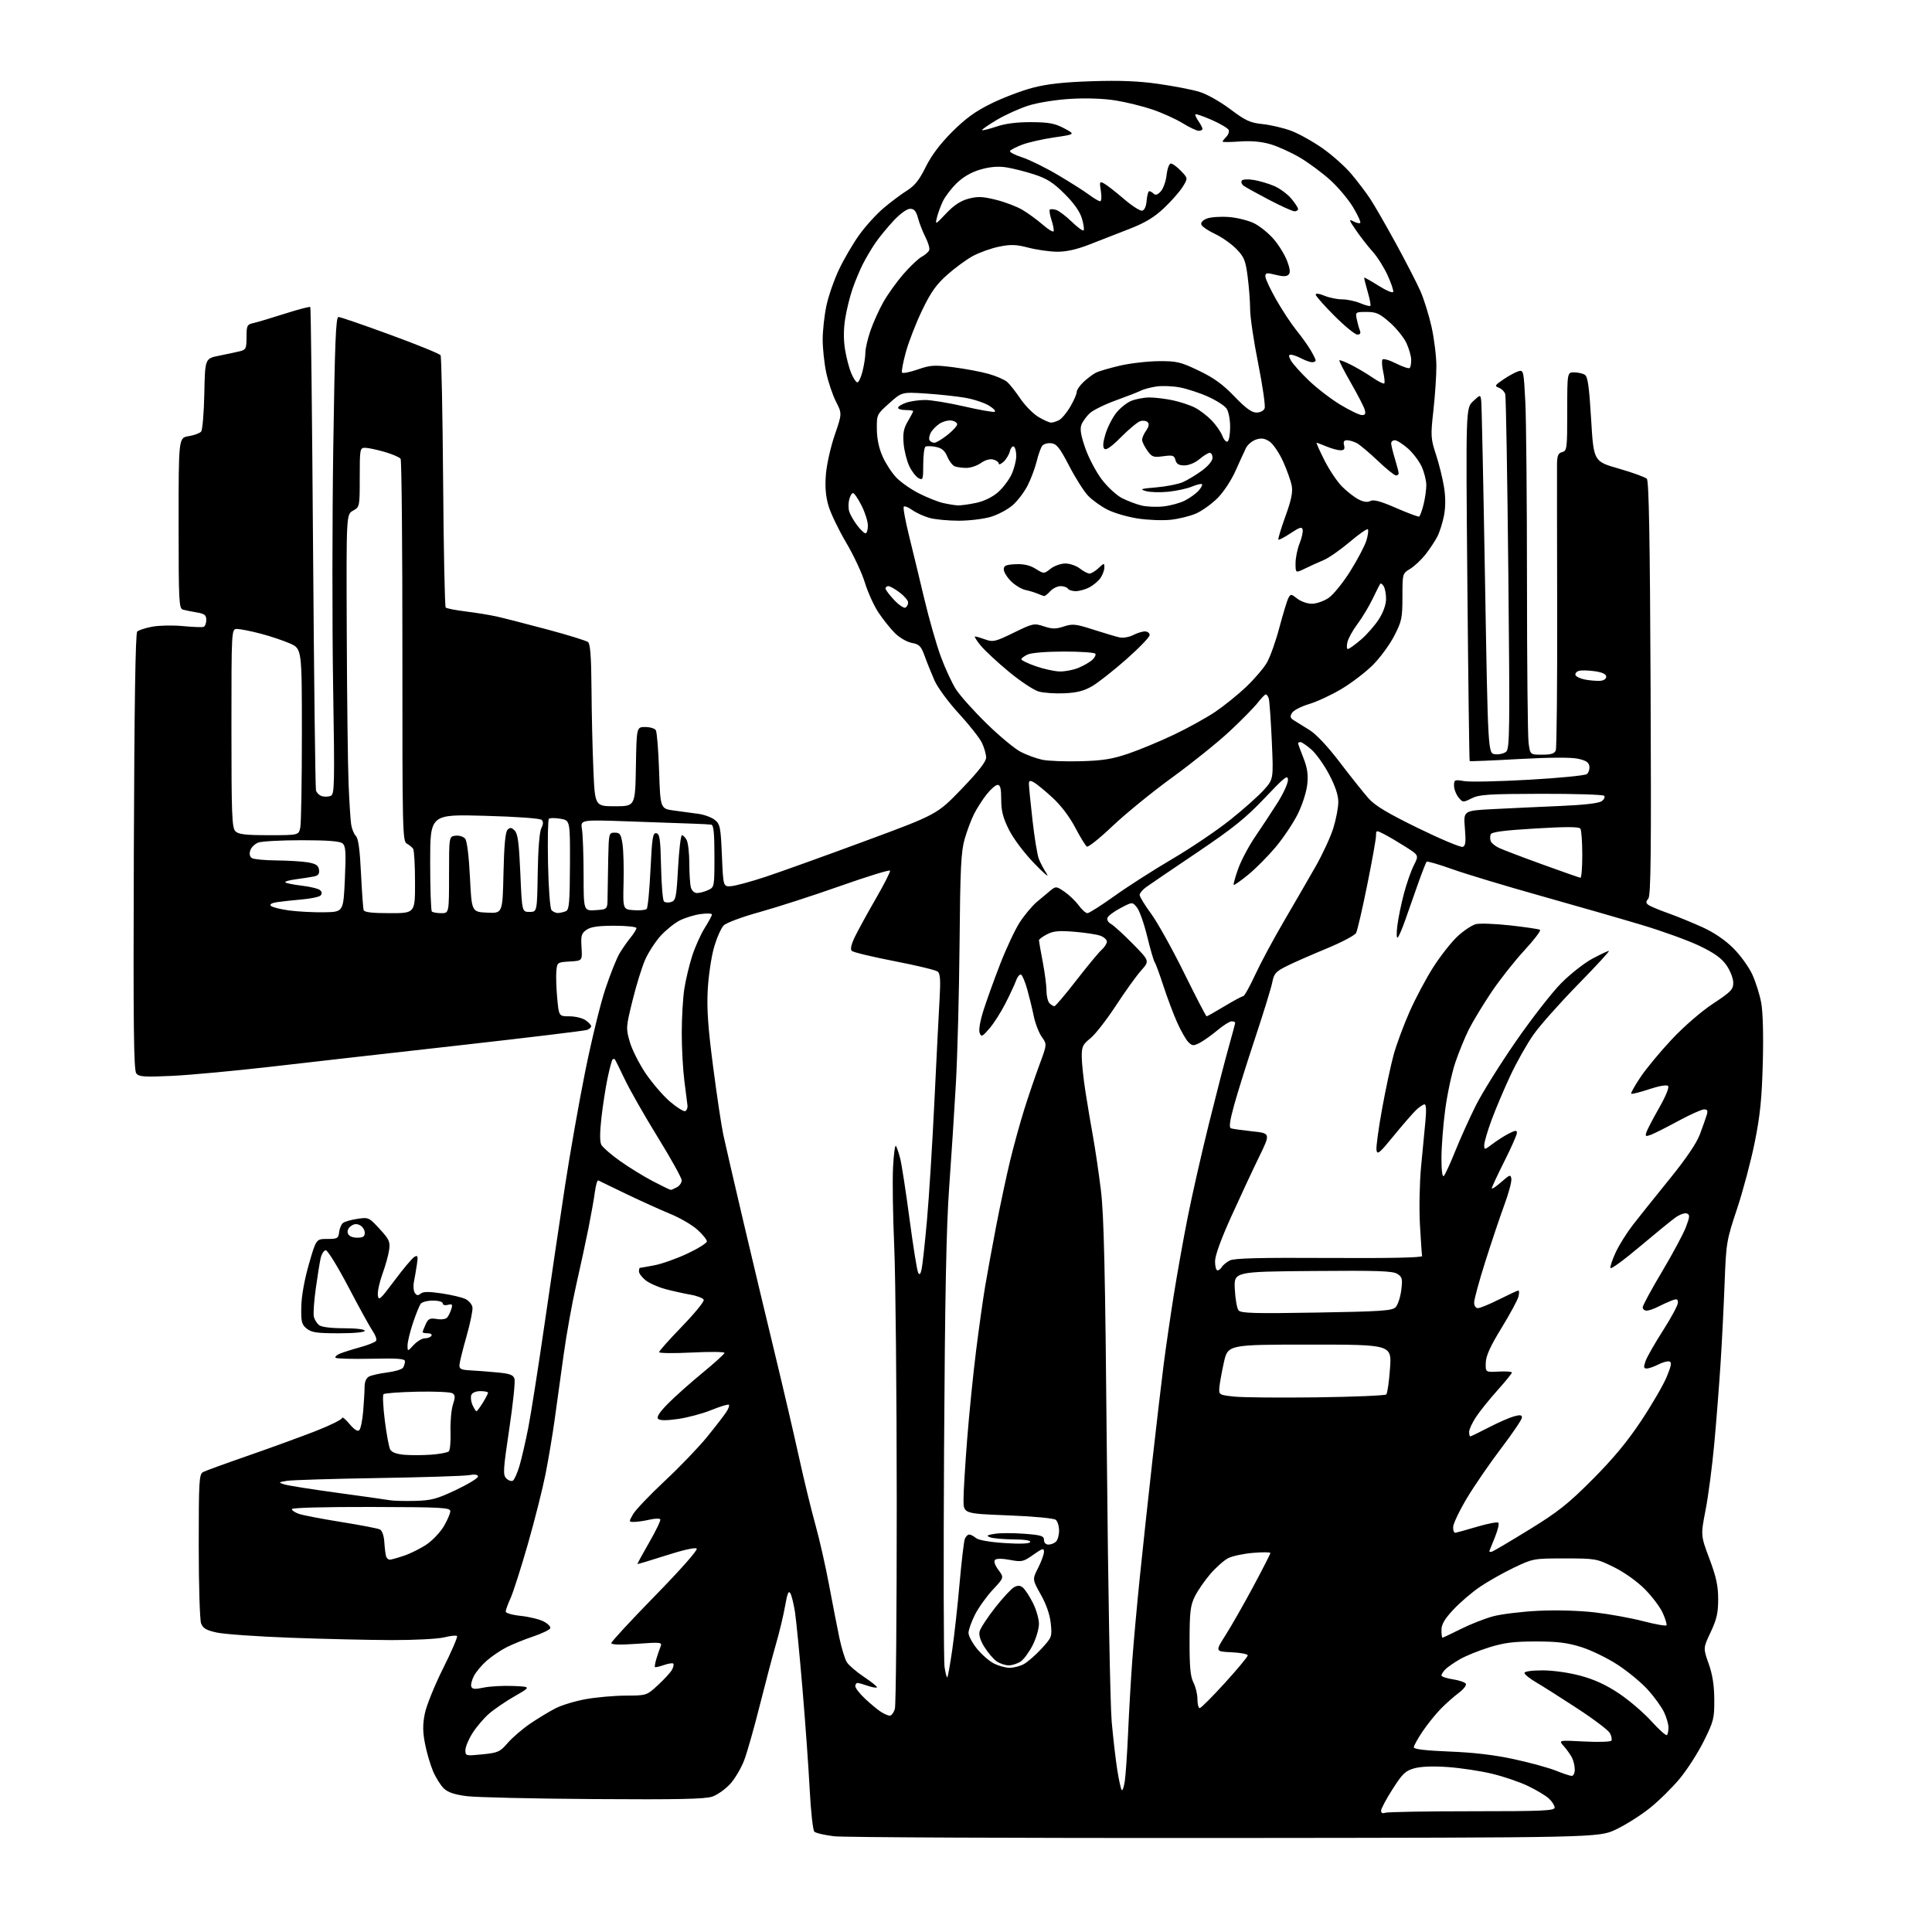 <?xml version="1.0" encoding="UTF-8" standalone="no"?>
<svg 
  version="1.1" 
  xmlns="http://www.w3.org/2000/svg" 
  xmlns:xlink="http://www.w3.org/1999/xlink" 
  xmlns:svg="http://www.w3.org/2000/svg"
  xmlns:rdf="http://www.w3.org/1999/02/22-rdf-syntax-ns#"
  xmlns:cc="http://creativecommons.org/ns#"
  xmlns:dc="http://purl.org/dc/elements/1.1/"
  viewBox="0 0 768 768"
  width="768"
  height="768"
>
<style>svg {background-color: white; }</style>"
<path stroke="none" fill="black" fill-rule="evenodd" d="M487.00,730.63C405.32,730.69 335.40,730.39 331.62,729.95C327.84,729.50 324.28,728.68 323.71,728.11C323.14,727.54 322.32,720.04 321.87,711.43C321.43,702.82 320.13,684.69 318.98,671.14C317.84,657.59 316.50,643.92 316.01,640.76C315.52,637.61 314.70,634.28 314.19,633.37C313.49,632.12 312.97,633.35 312.10,638.33C311.47,641.97 309.86,648.70 308.53,653.29C307.20,657.88 304.29,668.91 302.05,677.80C299.82,686.68 297.04,696.50 295.87,699.61C294.71,702.72 292.21,706.98 290.31,709.08C288.42,711.17 285.21,713.47 283.18,714.17C280.35,715.16 269.46,715.39 236.00,715.16C212.07,715.00 189.42,714.48 185.65,714.01C180.82,713.41 178.12,712.52 176.48,710.98C175.21,709.78 173.27,706.71 172.17,704.15C171.08,701.59 169.63,696.68 168.96,693.23C168.03,688.46 168.00,685.59 168.86,681.23C169.48,678.08 172.75,669.97 176.13,663.22C179.51,656.47 182.01,650.67 181.68,650.34C181.35,650.01 179.06,650.25 176.60,650.87C174.13,651.49 164.78,651.98 155.81,651.96C146.84,651.94 128.70,651.52 115.50,651.03C102.30,650.54 89.11,649.61 86.19,648.97C82.02,648.06 80.68,647.28 79.94,645.34C79.42,643.98 79.00,630.09 79.00,614.47C79.00,588.44 79.15,585.99 80.75,585.16C81.71,584.65 89.92,581.66 99.00,578.52C108.08,575.37 120.11,570.97 125.75,568.76C131.39,566.54 136.00,564.24 136.00,563.65C136.00,563.06 137.31,564.13 138.92,566.04C140.86,568.34 142.17,569.17 142.83,568.50C143.38,567.95 144.07,564.58 144.37,561.00C144.67,557.42 144.92,553.06 144.93,551.30C144.94,549.25 145.59,547.77 146.72,547.18C147.70,546.68 150.97,545.95 153.98,545.57C157.00,545.18 159.80,544.34 160.22,543.68C160.63,543.03 160.98,541.90 160.98,541.16C161.00,540.10 158.25,539.89 147.53,540.12C140.13,540.27 133.77,540.10 133.41,539.74C133.04,539.37 133.81,538.63 135.12,538.09C136.43,537.55 140.06,536.40 143.20,535.54C146.33,534.68 149.17,533.53 149.51,532.98C149.85,532.43 149.27,530.75 148.22,529.24C147.16,527.73 142.83,519.86 138.58,511.75C134.33,503.64 130.25,497.00 129.51,497.00C128.76,497.00 127.84,498.46 127.44,500.25C127.05,502.04 126.17,507.51 125.50,512.41C124.82,517.31 124.49,522.26 124.76,523.41C125.03,524.56 125.96,526.06 126.82,526.75C127.79,527.52 131.54,528.00 136.69,528.00C141.56,528.00 145.00,528.41 145.00,529.00C145.00,529.60 140.87,530.00 134.61,530.00C125.98,530.00 123.83,529.69 121.93,528.14C119.91,526.51 119.65,525.47 119.77,519.39C119.86,515.16 121.03,508.64 122.80,502.50C125.68,492.50 125.68,492.50 130.09,492.50C134.13,492.50 134.53,492.27 134.81,489.82C134.98,488.35 135.65,486.71 136.31,486.17C136.96,485.63 139.55,484.88 142.05,484.51C146.49,483.85 146.68,483.93 150.89,488.50C154.71,492.64 155.14,493.58 154.69,496.83C154.42,498.85 153.22,503.14 152.04,506.38C150.86,509.61 150.03,513.43 150.20,514.88C150.47,517.24 151.14,516.64 156.84,509.00C160.33,504.32 163.88,500.10 164.74,499.62C166.07,498.86 166.22,499.30 165.73,502.62C165.41,504.75 164.88,507.85 164.55,509.50C164.22,511.15 164.37,513.15 164.90,513.94C165.62,515.02 166.18,515.10 167.21,514.24C168.21,513.41 170.46,513.39 175.54,514.14C179.37,514.71 183.62,515.71 185.00,516.37C186.38,517.03 187.64,518.53 187.81,519.70C187.98,520.87 186.92,526.03 185.46,531.17C183.99,536.30 182.73,541.40 182.65,542.50C182.52,544.19 183.19,544.54 187.00,544.74C189.47,544.87 194.29,545.24 197.71,545.57C202.65,546.03 204.04,546.54 204.52,548.08C204.86,549.14 203.92,558.14 202.43,568.08C200.00,584.35 199.88,586.31 201.27,587.70C202.12,588.54 203.29,588.94 203.88,588.58C204.47,588.21 205.65,585.57 206.50,582.71C207.35,579.84 208.93,573.00 210.01,567.50C211.08,562.00 214.01,543.33 216.52,526.00C219.03,508.68 222.66,484.15 224.59,471.50C226.52,458.85 230.11,438.47 232.57,426.21C235.03,413.95 238.64,399.10 240.61,393.21C242.57,387.32 245.12,380.93 246.27,379.00C247.43,377.07 249.41,374.23 250.68,372.67C251.96,371.12 253.00,369.43 253.00,368.92C253.00,368.42 249.05,368.00 244.22,368.00C237.76,368.00 234.84,368.43 233.14,369.62C231.13,371.02 230.87,371.92 231.16,376.57C231.50,381.92 231.50,381.92 226.50,382.21C221.58,382.50 221.49,382.56 221.16,386.00C220.98,387.93 221.13,392.76 221.50,396.75C222.17,404.00 222.17,404.00 226.36,404.00C228.67,404.00 231.56,404.70 232.78,405.56C234.00,406.41 235.00,407.49 235.00,407.95C235.00,408.41 234.28,409.06 233.40,409.40C232.51,409.74 209.90,412.47 183.15,415.48C156.39,418.48 122.58,422.31 108.00,424.00C93.42,425.68 75.65,427.33 68.49,427.67C57.42,428.20 55.29,428.05 54.19,426.73C53.15,425.47 52.95,408.31 53.20,338.63C53.40,280.71 53.84,251.76 54.54,251.06C55.10,250.50 57.80,249.62 60.54,249.11C63.27,248.61 68.72,248.50 72.66,248.88C76.60,249.25 80.31,249.40 80.91,249.20C81.51,249.00 82.00,247.77 82.00,246.46C82.00,244.50 81.35,243.98 78.25,243.46C76.19,243.11 73.71,242.61 72.75,242.35C71.13,241.90 71.00,239.40 71.00,207.94C71.00,174.02 71.00,174.02 74.98,173.39C77.17,173.04 79.41,172.21 79.95,171.56C80.50,170.90 81.07,164.10 81.22,156.43C81.50,142.50 81.50,142.50 87.14,141.39C90.24,140.77 93.95,139.98 95.39,139.62C97.76,139.02 98.00,138.52 98.00,134.00C98.00,129.40 98.20,128.99 100.75,128.42C102.26,128.09 107.87,126.41 113.22,124.70C118.56,122.99 123.12,121.80 123.35,122.05C123.58,122.30 124.07,165.25 124.44,217.50C124.82,269.75 125.34,313.26 125.61,314.20C125.88,315.13 126.92,316.16 127.91,316.47C128.90,316.79 130.48,316.75 131.42,316.39C132.99,315.79 133.06,312.64 132.42,272.62C132.03,248.90 132.06,206.21 132.48,177.75C133.09,136.31 133.50,126.00 134.54,126.00C135.26,126.00 144.54,129.19 155.17,133.09C165.79,136.98 174.78,140.64 175.13,141.22C175.49,141.79 175.94,164.44 176.15,191.55C176.35,218.67 176.81,241.14 177.17,241.51C177.54,241.87 181.13,242.57 185.17,243.07C189.20,243.56 194.75,244.47 197.50,245.08C200.25,245.70 209.25,248.01 217.50,250.21C225.75,252.42 233.06,254.68 233.75,255.23C234.66,255.97 235.03,261.10 235.13,273.87C235.19,283.57 235.53,298.02 235.88,306.00C236.50,320.50 236.50,320.50 244.50,320.50C252.50,320.50 252.50,320.50 252.78,304.75C253.05,289.00 253.05,289.00 256.47,289.00C258.34,289.00 260.25,289.56 260.69,290.25C261.14,290.94 261.73,298.24 262.00,306.49C262.50,321.48 262.50,321.48 268.00,322.21C271.02,322.62 275.39,323.21 277.71,323.53C280.02,323.85 282.93,324.94 284.18,325.95C286.26,327.63 286.49,328.84 286.97,340.14C287.50,352.50 287.50,352.50 290.67,352.26C292.42,352.12 298.49,350.48 304.17,348.60C309.85,346.73 327.55,340.37 343.50,334.47C372.50,323.75 372.50,323.75 382.25,313.62C388.94,306.68 392.00,302.76 392.00,301.15C392.00,299.86 391.26,297.23 390.35,295.32C389.44,293.40 385.31,288.16 381.18,283.67C377.02,279.14 372.70,273.27 371.48,270.50C370.27,267.75 368.52,263.41 367.60,260.85C366.13,256.81 365.46,256.12 362.44,255.56C360.49,255.19 357.54,253.47 355.70,251.63C353.90,249.83 350.96,246.15 349.17,243.44C347.38,240.74 344.97,235.43 343.82,231.65C342.68,227.87 339.30,220.66 336.33,215.63C333.36,210.61 330.21,204.05 329.33,201.05C328.21,197.21 327.91,193.51 328.31,188.55C328.62,184.67 330.20,177.65 331.81,172.95C334.74,164.40 334.74,164.40 332.29,159.59C330.95,156.94 329.22,151.79 328.44,148.14C327.67,144.49 327.03,138.57 327.03,135.00C327.03,131.43 327.70,125.36 328.51,121.53C329.32,117.69 331.58,111.21 333.52,107.12C335.46,103.03 339.06,96.86 341.52,93.43C343.97,89.99 348.34,85.17 351.24,82.72C354.13,80.27 358.33,77.13 360.56,75.74C363.61,73.84 365.45,71.52 367.98,66.39C370.25,61.79 373.67,57.24 378.48,52.42C383.82,47.08 387.74,44.24 394.06,41.14C398.70,38.86 406.10,36.04 410.50,34.89C416.27,33.38 422.81,32.65 434.00,32.29C445.12,31.92 452.61,32.22 460.50,33.35C466.55,34.21 473.85,35.62 476.73,36.49C479.69,37.38 485.03,40.38 489.04,43.40C495.16,48.00 496.93,48.81 501.96,49.34C505.16,49.67 510.25,50.87 513.27,52.00C516.30,53.13 521.91,56.26 525.75,58.96C529.58,61.65 534.74,66.25 537.20,69.18C539.66,72.11 543.02,76.53 544.65,79.00C546.29,81.47 550.87,89.43 554.84,96.68C558.80,103.93 563.21,112.48 564.62,115.68C566.04,118.88 568.04,125.33 569.08,130.00C570.11,134.68 570.97,141.63 570.98,145.45C570.99,149.28 570.46,157.25 569.80,163.16C568.67,173.34 568.73,174.28 570.83,180.71C572.05,184.44 573.49,190.25 574.02,193.61C574.66,197.59 574.66,201.53 574.03,204.86C573.49,207.69 572.30,211.46 571.39,213.25C570.47,215.04 568.35,218.24 566.68,220.38C565.00,222.51 562.25,225.09 560.57,226.12C557.50,227.98 557.50,227.99 557.49,237.24C557.48,245.78 557.22,247.00 554.15,252.91C552.31,256.44 548.49,261.62 545.65,264.43C542.82,267.24 537.26,271.48 533.29,273.86C529.32,276.24 523.51,278.94 520.38,279.87C517.24,280.81 514.19,282.39 513.59,283.39C512.72,284.83 512.88,285.44 514.35,286.35C515.37,286.98 518.16,288.71 520.54,290.19C523.22,291.85 527.84,296.77 532.68,303.14C536.98,308.78 542.07,315.17 543.99,317.33C546.61,320.29 551.51,323.23 563.78,329.22C572.74,333.60 580.71,336.94 581.49,336.64C582.59,336.22 582.77,334.60 582.31,329.17C581.73,322.24 581.73,322.24 593.61,321.63C600.15,321.29 612.13,320.74 620.22,320.39C629.80,319.98 635.56,319.31 636.72,318.46C637.70,317.75 638.12,316.79 637.66,316.33C637.20,315.87 625.95,315.52 612.66,315.55C591.70,315.59 588.04,315.83 585.00,317.35C581.58,319.06 581.46,319.05 579.75,316.94C578.79,315.75 578.00,313.66 578.00,312.30C578.00,309.96 578.22,309.86 582.05,310.51C584.28,310.89 595.87,310.64 607.80,309.96C619.74,309.29 630.08,308.27 630.80,307.71C631.51,307.14 631.96,305.74 631.80,304.59C631.57,303.01 630.43,302.28 627.12,301.58C624.38,301.01 615.60,301.07 603.62,301.74C593.11,302.33 584.37,302.69 584.22,302.54C584.06,302.39 583.65,270.75 583.30,232.23C582.68,162.20 582.68,162.20 585.59,159.49C588.50,156.78 588.50,156.78 588.82,159.47C589.00,160.95 589.68,193.06 590.32,230.83C591.50,299.50 591.50,299.50 594.31,299.82C595.86,300.00 597.83,299.55 598.70,298.83C600.13,297.65 600.22,290.72 599.59,228.01C599.20,189.78 598.65,157.68 598.36,156.69C598.06,155.69 596.92,154.54 595.83,154.13C594.02,153.46 594.20,153.14 597.66,150.80C599.77,149.37 602.44,147.92 603.59,147.58C605.62,146.98 605.71,147.38 606.34,159.73C606.70,166.75 606.99,199.10 607.00,231.61C607.00,264.12 607.29,292.81 607.64,295.36C608.27,300.00 608.27,300.00 613.03,300.00C616.60,300.00 617.95,299.57 618.45,298.28C618.81,297.34 619.06,272.25 619.00,242.53C618.94,212.81 618.91,186.64 618.94,184.37C618.99,181.10 619.42,180.12 621.00,179.71C622.89,179.22 623.00,178.35 623.00,163.59C623.00,148.00 623.00,148.00 625.75,148.02C627.26,148.02 629.17,148.46 630.00,148.98C631.16,149.71 631.72,153.67 632.50,166.67C633.50,183.41 633.50,183.41 643.50,186.28C649.00,187.86 654.01,189.68 654.64,190.32C655.47,191.18 655.88,213.84 656.14,273.59C656.43,338.65 656.24,356.00 655.24,357.21C654.22,358.44 654.22,358.92 655.24,359.70C655.93,360.23 659.42,361.70 663.00,362.97C666.58,364.24 672.75,366.77 676.73,368.58C681.39,370.70 685.77,373.68 689.04,376.95C691.84,379.74 695.22,384.43 696.57,387.37C697.91,390.31 699.51,395.36 700.11,398.61C700.78,402.20 701.03,411.52 700.74,422.50C700.36,436.67 699.69,443.37 697.55,454.00C696.06,461.43 692.89,473.35 690.51,480.50C686.31,493.12 686.17,493.98 685.56,510.00C685.22,519.08 684.50,533.48 683.95,542.00C683.40,550.52 682.28,564.84 681.46,573.80C680.64,582.77 679.08,594.66 678.00,600.22C676.04,610.34 676.04,610.34 679.52,619.63C682.24,626.89 683.00,630.40 683.00,635.71C683.00,641.17 682.41,643.73 680.01,648.82C677.02,655.13 677.02,655.13 679.21,661.32C680.75,665.65 681.42,669.91 681.45,675.58C681.50,683.09 681.21,684.23 677.31,692.08C675.01,696.71 670.69,703.45 667.71,707.05C664.72,710.65 659.34,715.94 655.75,718.80C652.15,721.67 646.12,725.47 642.35,727.25C635.50,730.50 635.50,730.50 487.00,730.63zM550.58,720.61C551.45,720.27 566.98,720.00 585.08,720.00C613.29,720.00 618.00,719.79 618.00,718.54C618.00,717.74 616.99,716.13 615.75,714.98C614.51,713.82 610.76,711.56 607.40,709.96C604.05,708.35 597.60,706.16 593.07,705.08C588.54,703.99 580.71,702.81 575.67,702.44C569.87,702.02 564.97,702.19 562.33,702.90C558.69,703.89 557.58,704.94 553.58,711.19C551.06,715.13 549.00,719.00 549.00,719.78C549.00,720.68 549.59,720.99 550.58,720.61zM447.13,708.00C447.49,705.52 448.09,696.75 448.45,688.50C448.81,680.25 449.55,667.42 450.10,660.00C450.65,652.58 451.99,637.73 453.09,627.00C454.18,616.27 456.42,595.58 458.05,581.00C459.69,566.42 461.72,549.10 462.56,542.50C463.41,535.90 465.21,523.52 466.56,515.00C467.92,506.48 470.41,492.52 472.10,484.00C473.78,475.48 477.56,458.82 480.49,447.00C483.42,435.18 486.98,421.36 488.41,416.30C489.83,411.25 491.00,406.86 491.00,406.55C491.00,406.25 490.37,406.00 489.59,406.00C488.82,406.00 486.27,407.60 483.93,409.56C481.58,411.52 478.42,413.77 476.90,414.55C474.42,415.83 473.94,415.80 472.39,414.25C471.43,413.29 469.44,409.81 467.96,406.50C466.48,403.20 464.03,396.68 462.50,392.00C460.98,387.32 459.41,383.05 459.01,382.50C458.61,381.95 457.26,377.32 456.02,372.21C454.77,367.10 452.94,361.93 451.94,360.71C450.13,358.50 450.13,358.50 445.46,360.95C442.89,362.29 440.54,364.03 440.24,364.82C439.93,365.62 440.53,366.69 441.60,367.26C442.64,367.82 446.54,371.36 450.25,375.13C457.00,381.99 457.00,381.99 453.65,385.75C451.80,387.81 447.27,394.12 443.58,399.76C439.88,405.41 435.32,411.26 433.43,412.76C430.43,415.15 430.00,416.07 430.01,420.00C430.01,422.48 430.68,428.77 431.49,434.00C432.31,439.23 433.67,447.32 434.52,452.00C435.37,456.68 436.76,466.12 437.61,473.00C438.84,482.95 439.33,504.59 440.00,579.00C440.46,630.94 441.32,677.83 441.92,684.50C442.52,691.10 443.51,699.65 444.12,703.50C444.73,707.35 445.51,710.95 445.85,711.50C446.19,712.05 446.77,710.48 447.13,708.00zM624.75,705.95C625.44,705.98 626.00,704.85 626.00,703.43C626.00,702.02 625.49,699.89 624.88,698.68C624.26,697.48 622.79,695.43 621.63,694.12C619.50,691.73 619.50,691.73 629.75,692.27C635.39,692.57 640.24,692.41 640.55,691.93C640.85,691.44 640.59,690.11 639.98,688.96C639.37,687.82 633.57,683.42 627.09,679.19C620.62,674.96 613.23,670.27 610.66,668.77C608.10,667.28 606.00,665.59 606.00,665.02C606.00,664.42 608.95,664.00 613.18,664.00C617.39,664.00 623.66,664.89 628.32,666.15C633.83,667.63 638.52,669.80 643.59,673.19C647.61,675.88 653.40,680.84 656.45,684.21C659.50,687.58 662.28,690.05 662.62,689.71C662.97,689.37 663.25,688.01 663.25,686.71C663.25,685.40 662.46,682.66 661.49,680.63C660.53,678.59 657.66,674.61 655.12,671.78C652.58,668.95 647.17,664.46 643.09,661.80C639.02,659.14 632.49,655.96 628.59,654.74C623.06,653.00 619.08,652.51 610.50,652.51C601.81,652.51 597.93,653.00 592.00,654.84C587.88,656.12 582.62,658.25 580.32,659.58C578.02,660.91 575.43,662.71 574.57,663.57C573.71,664.44 573.00,665.53 573.00,666.01C573.00,666.49 575.03,667.18 577.51,667.55C579.99,667.93 582.32,668.71 582.68,669.30C583.05,669.88 581.80,671.51 579.92,672.91C578.04,674.31 574.81,677.17 572.74,679.27C570.68,681.38 567.42,685.43 565.49,688.29C563.57,691.14 562.00,693.98 562.00,694.59C562.00,695.33 566.76,695.89 576.25,696.27C585.96,696.65 594.19,697.63 602.06,699.35C608.41,700.74 615.84,702.78 618.56,703.89C621.28,704.99 624.06,705.92 624.75,705.95zM191.75,697.38C198.00,696.75 198.75,696.41 201.86,692.81C203.71,690.68 207.76,687.21 210.86,685.10C213.96,683.00 218.50,680.27 220.94,679.02C223.38,677.78 228.78,676.16 232.94,675.42C237.10,674.68 244.22,674.05 248.77,674.03C257.04,674.00 257.04,674.00 261.59,669.81C264.09,667.51 266.59,664.77 267.15,663.73C267.70,662.68 267.92,661.59 267.63,661.30C267.34,661.01 265.66,661.27 263.89,661.89C262.12,662.50 260.53,662.86 260.35,662.69C260.18,662.51 260.43,661.05 260.91,659.43C261.40,657.82 262.14,655.65 262.56,654.61C263.29,652.80 262.87,652.75 253.16,653.44C246.52,653.91 243.00,653.81 243.00,653.15C243.00,652.60 250.84,644.12 260.42,634.32C270.64,623.86 277.47,616.12 276.95,615.59C276.43,615.04 271.54,616.13 264.83,618.29C258.64,620.28 253.50,621.82 253.41,621.70C253.32,621.59 255.43,617.72 258.09,613.10C260.75,608.48 262.73,604.36 262.47,603.95C262.22,603.54 260.32,603.60 258.26,604.08C256.19,604.56 253.46,604.96 252.19,604.98C249.89,605.00 249.89,604.99 251.69,601.87C252.69,600.15 258.38,594.19 264.34,588.62C270.30,583.05 277.87,575.16 281.17,571.08C284.47,567.01 287.87,562.60 288.72,561.30C289.57,560.00 290.04,558.70 289.75,558.41C289.46,558.13 286.36,559.06 282.86,560.48C279.36,561.91 273.38,563.51 269.57,564.06C264.87,564.73 262.31,564.71 261.62,564.02C260.91,563.31 262.15,561.40 265.54,557.95C268.27,555.19 274.44,549.69 279.25,545.74C284.06,541.79 288.00,538.21 288.00,537.78C288.00,537.35 282.15,537.29 275.00,537.65C267.85,538.01 262.00,537.95 262.00,537.50C262.00,537.06 266.08,532.48 271.07,527.32C276.06,522.16 279.97,517.39 279.75,516.72C279.53,516.05 277.13,515.11 274.43,514.64C271.72,514.17 267.21,513.16 264.41,512.41C261.61,511.65 258.12,510.10 256.66,508.95C255.20,507.80 254.00,506.21 254.00,505.43C254.00,504.64 254.16,504.00 254.36,504.00C254.56,504.00 257.15,503.54 260.11,502.98C263.08,502.42 268.99,500.32 273.25,498.32C277.51,496.32 281.00,494.13 281.00,493.46C281.00,492.78 279.30,490.70 277.23,488.83C275.16,486.95 270.32,484.13 266.48,482.56C262.64,480.98 254.78,477.42 249.00,474.65C243.22,471.87 238.19,469.43 237.82,469.24C237.45,469.04 236.85,471.04 236.50,473.69C236.15,476.34 235.01,482.77 233.97,488.00C232.93,493.23 230.73,503.42 229.08,510.65C227.43,517.88 225.16,530.48 224.04,538.65C222.92,546.82 221.31,558.45 220.46,564.50C219.62,570.55 217.99,580.23 216.85,586.00C215.71,591.77 212.56,604.26 209.85,613.74C207.13,623.21 204.04,632.89 202.98,635.24C201.91,637.58 201.03,640.00 201.02,640.61C201.01,641.23 203.64,641.99 207.03,642.34C210.34,642.69 214.42,643.68 216.09,644.55C217.76,645.41 218.96,646.62 218.75,647.24C218.55,647.85 215.48,649.33 211.94,650.53C208.40,651.72 203.60,653.67 201.28,654.86C198.96,656.04 195.45,658.43 193.48,660.15C191.51,661.88 189.21,664.62 188.38,666.24C187.54,667.86 187.08,669.77 187.36,670.48C187.74,671.49 188.88,671.57 192.27,670.85C194.70,670.33 199.94,670.04 203.92,670.20C211.15,670.50 211.15,670.50 204.59,674.27C200.99,676.34 196.37,679.49 194.34,681.27C192.31,683.04 189.38,686.50 187.82,688.95C186.27,691.39 185.00,694.44 185.00,695.72C185.00,698.00 185.15,698.04 191.75,697.38zM353.70,682.00C354.40,682.00 355.31,680.76 355.73,679.25C356.15,677.74 356.48,640.73 356.47,597.00C356.45,553.27 356.00,507.60 355.47,495.50C354.93,483.40 354.73,469.23 355.00,464.00C355.27,458.77 355.79,454.95 356.15,455.50C356.51,456.05 357.27,458.30 357.84,460.50C358.41,462.70 360.08,473.50 361.54,484.50C363.00,495.50 364.55,505.14 364.98,505.92C365.55,506.94 365.94,506.53 366.38,504.42C366.72,502.81 367.67,494.14 368.48,485.14C369.29,476.15 370.63,454.77 371.45,437.64C372.27,420.51 373.20,402.18 373.51,396.90C373.93,389.70 373.75,387.04 372.77,386.23C372.06,385.64 364.30,383.76 355.53,382.07C346.76,380.37 339.14,378.54 338.59,377.99C337.94,377.34 338.37,375.42 339.88,372.31C341.13,369.73 344.85,362.95 348.14,357.25C351.43,351.55 353.99,346.53 353.81,346.10C353.64,345.66 344.73,348.41 334.00,352.20C323.27,355.99 308.89,360.64 302.03,362.54C295.04,364.47 288.74,366.81 287.68,367.87C286.65,368.91 284.91,372.85 283.83,376.63C282.75,380.41 281.63,388.00 281.33,393.50C280.93,401.05 281.45,408.52 283.47,424.00C284.93,435.27 286.75,447.43 287.51,451.00C288.27,454.57 291.86,470.10 295.48,485.50C299.10,500.90 304.74,524.52 308.00,538.00C311.26,551.48 315.56,569.92 317.55,579.00C319.54,588.08 322.49,600.21 324.10,605.96C325.71,611.72 328.16,622.52 329.55,629.96C330.94,637.41 332.79,646.88 333.65,651.00C334.52,655.12 335.86,659.52 336.64,660.76C337.42,662.00 340.53,664.66 343.54,666.66C346.56,668.66 348.82,670.51 348.57,670.77C348.31,671.02 346.66,670.73 344.90,670.12C343.14,669.50 341.32,669.00 340.85,669.00C340.38,669.00 340.00,669.58 340.00,670.30C340.00,671.01 341.69,673.19 343.75,675.15C345.81,677.10 348.61,679.44 349.97,680.35C351.33,681.26 353.01,682.00 353.70,682.00zM476.90,679.00C477.40,679.00 481.90,674.50 486.90,669.00C491.91,663.50 496.00,658.57 496.00,658.04C496.00,657.52 493.08,656.96 489.52,656.80C483.04,656.50 483.04,656.50 487.17,650.00C489.45,646.42 494.39,637.76 498.16,630.74C501.92,623.72 505.00,617.69 505.00,617.34C505.00,616.99 501.88,616.97 498.08,617.29C494.27,617.61 489.81,618.56 488.18,619.41C486.54,620.26 483.35,623.10 481.09,625.72C478.83,628.35 476.06,632.38 474.94,634.67C473.19,638.24 472.89,640.82 472.87,652.32C472.85,662.68 473.20,666.49 474.42,668.84C475.29,670.53 476.00,673.50 476.00,675.45C476.00,677.40 476.41,679.00 476.90,679.00zM376.58,666.76C376.81,666.52 377.68,661.64 378.52,655.92C379.35,650.19 380.67,638.30 381.44,629.50C382.22,620.70 383.16,612.71 383.53,611.75C383.91,610.79 384.69,610.00 385.28,610.00C385.86,610.00 387.05,610.62 387.92,611.37C388.88,612.20 393.28,612.99 399.18,613.38C405.36,613.80 409.09,613.66 409.49,613.02C409.89,612.37 407.48,611.97 402.81,611.93C398.79,611.89 394.62,611.52 393.54,611.09C391.96,610.48 392.32,610.21 395.43,609.71C397.54,609.36 402.80,609.36 407.13,609.69C413.90,610.21 415.00,610.55 415.00,612.15C415.00,613.26 415.71,614.00 416.80,614.00C417.79,614.00 419.14,613.46 419.80,612.80C420.46,612.14 421.00,610.17 421.00,608.42C421.00,606.67 420.41,604.76 419.69,604.16C418.93,603.53 410.90,602.78 400.69,602.38C383.00,601.69 383.00,601.69 383.01,596.10C383.01,593.02 383.67,582.17 384.47,572.00C385.27,561.83 386.86,546.08 388.00,537.00C389.14,527.92 390.75,516.45 391.58,511.50C392.41,506.55 394.39,495.75 395.97,487.50C397.56,479.25 400.05,467.55 401.51,461.50C402.97,455.45 405.52,446.23 407.16,441.00C408.80,435.77 411.51,427.81 413.18,423.31C416.22,415.12 416.22,415.12 414.12,412.17C412.97,410.56 411.53,406.82 410.92,403.87C410.31,400.91 409.15,396.15 408.34,393.27C407.53,390.39 406.45,387.78 405.93,387.46C405.42,387.14 404.53,388.14 403.95,389.69C403.38,391.24 401.47,395.35 399.70,398.82C397.94,402.30 395.08,406.80 393.33,408.82C390.50,412.11 390.09,412.30 389.43,410.62C388.99,409.50 389.60,405.87 390.95,401.62C392.19,397.71 395.17,389.44 397.57,383.26C399.96,377.08 403.44,369.65 405.29,366.76C407.14,363.87 410.25,360.15 412.19,358.50C414.13,356.85 416.64,354.75 417.76,353.84C419.69,352.28 420.01,352.32 423.15,354.48C424.99,355.74 427.53,358.17 428.78,359.88C430.03,361.60 431.61,363.00 432.28,363.00C432.95,362.99 437.77,359.93 443.00,356.18C448.23,352.44 458.57,345.81 466.00,341.45C473.43,337.08 483.77,330.10 489.00,325.93C494.23,321.76 500.24,316.41 502.37,314.04C506.24,309.73 506.24,309.73 505.56,294.61C505.18,286.30 504.65,278.71 504.37,277.75C504.09,276.79 503.56,276.02 503.18,276.04C502.81,276.06 501.38,277.53 500.00,279.31C498.62,281.10 493.65,286.17 488.93,290.58C484.22,294.99 473.89,303.30 465.98,309.05C458.06,314.80 447.41,323.47 442.31,328.32C437.21,333.17 432.59,336.87 432.05,336.53C431.51,336.20 429.42,332.78 427.40,328.94C425.11,324.58 421.67,320.07 418.26,316.96C415.26,314.21 411.94,311.50 410.90,310.95C409.36,310.12 409.00,310.27 409.01,311.71C409.02,312.70 409.65,319.12 410.43,326.00C411.20,332.88 412.33,339.80 412.94,341.38C413.55,342.96 414.98,345.66 416.11,347.38C417.24,349.10 415.01,347.23 411.15,343.23C407.09,339.02 402.84,333.37 401.07,329.82C398.70,325.07 398.00,322.36 398.00,317.84C398.00,313.47 397.64,312.00 396.58,312.00C395.81,312.00 393.84,313.69 392.22,315.75C390.59,317.81 388.34,321.32 387.22,323.54C386.09,325.77 384.40,330.27 383.46,333.54C382.03,338.55 381.70,345.19 381.44,375.00C381.26,394.52 380.61,419.50 379.99,430.50C379.37,441.50 378.17,460.18 377.31,472.00C376.17,487.79 375.63,515.36 375.28,575.86C375.02,621.16 375.11,660.24 375.48,662.70C375.85,665.17 376.34,666.99 376.58,666.76zM401.30,662.98C402.84,662.99 405.34,662.36 406.85,661.58C408.37,660.79 411.55,658.04 413.93,655.46C418.16,650.87 418.24,650.65 417.70,645.34C417.33,641.82 415.95,637.80 413.74,633.88C410.35,627.84 410.35,627.84 412.68,623.25C413.95,620.73 415.00,617.85 415.00,616.85C415.00,615.29 414.41,615.45 410.75,618.04C406.77,620.84 406.18,620.97 401.50,620.09C398.45,619.51 396.13,619.50 395.56,620.06C394.97,620.64 395.47,622.15 396.88,624.06C399.15,627.13 399.15,627.13 394.66,631.93C392.19,634.57 389.01,639.03 387.58,641.83C386.16,644.64 385.00,647.91 385.00,649.11C385.00,650.31 386.55,653.18 388.44,655.49C390.33,657.80 393.37,660.43 395.19,661.32C397.01,662.22 399.76,662.96 401.30,662.98zM401.00,662.00C399.59,662.00 397.43,661.29 396.18,660.41C394.94,659.54 392.77,657.02 391.38,654.81C389.72,652.19 389.04,649.99 389.41,648.51C389.72,647.25 392.48,643.03 395.54,639.12C398.60,635.21 402.01,631.53 403.11,630.94C404.60,630.14 405.52,630.19 406.64,631.12C407.47,631.81 409.25,634.53 410.58,637.15C411.91,639.78 413.00,643.54 413.00,645.50C413.00,647.46 411.88,651.27 410.52,653.96C409.15,656.66 407.03,659.57 405.80,660.43C404.56,661.29 402.41,662.00 401.00,662.00zM573.42,651.00C573.65,651.00 576.91,649.45 580.67,647.57C584.43,645.68 590.20,643.41 593.50,642.52C596.80,641.63 604.90,640.64 611.50,640.32C618.59,639.97 627.77,640.23 633.95,640.95C639.69,641.61 648.36,643.19 653.22,644.45C658.07,645.71 662.23,646.44 662.45,646.08C662.68,645.71 662.01,643.51 660.97,641.18C659.92,638.85 656.69,634.56 653.79,631.66C650.68,628.55 645.62,624.96 641.51,622.94C634.68,619.58 634.24,619.50 622.01,619.50C609.66,619.50 609.40,619.55 601.81,623.17C597.58,625.19 591.50,628.62 588.31,630.79C585.11,632.97 580.36,637.03 577.75,639.83C574.24,643.59 573.00,645.71 573.00,647.96C573.00,649.63 573.19,651.00 573.42,651.00zM154.93,620.00C155.48,620.00 158.08,619.27 160.72,618.38C163.35,617.48 167.40,615.44 169.73,613.84C172.05,612.24 175.09,609.00 176.48,606.63C177.86,604.26 179.00,601.60 179.00,600.72C179.00,599.29 175.70,599.11 147.50,599.04C128.99,599.00 116.00,599.35 116.00,599.89C116.00,600.39 117.27,601.25 118.83,601.79C120.39,602.33 127.93,603.78 135.58,605.01C143.24,606.23 150.18,607.57 151.00,607.97C151.92,608.42 152.61,610.41 152.78,613.10C152.94,615.52 153.26,618.06 153.50,618.75C153.74,619.44 154.39,620.00 154.93,620.00zM593.19,616.76C593.99,616.45 600.69,612.48 608.07,607.94C619.31,601.03 623.39,597.80 633.06,588.09C641.23,579.90 646.91,573.05 652.42,564.75C656.71,558.29 661.28,550.41 662.57,547.25C664.44,542.67 664.63,541.44 663.52,541.19C662.76,541.02 660.78,541.58 659.12,542.44C657.46,543.30 655.43,544.00 654.60,544.00C653.38,544.00 653.29,543.46 654.13,541.06C654.69,539.44 657.82,533.96 661.08,528.88C664.34,523.80 667.00,518.83 667.00,517.85C667.00,516.34 666.59,516.20 664.49,517.00C663.11,517.53 660.66,518.64 659.04,519.48C657.42,520.32 655.40,521.00 654.55,521.00C653.70,521.00 653.00,520.41 653.00,519.68C653.00,518.96 656.44,512.60 660.65,505.54C664.86,498.49 669.14,490.51 670.16,487.83C671.76,483.62 671.81,482.86 670.54,482.38C669.73,482.07 667.69,482.79 666.01,483.99C664.33,485.19 657.91,490.43 651.74,495.63C645.58,500.83 640.38,504.63 640.19,504.06C640.00,503.49 640.95,500.66 642.30,497.76C643.65,494.87 646.73,489.97 649.13,486.87C651.53,483.77 658.06,475.62 663.63,468.75C670.29,460.53 674.44,454.41 675.75,450.88C676.85,447.92 678.06,444.49 678.44,443.25C678.98,441.51 678.74,441.00 677.40,441.00C676.45,441.00 671.86,443.06 667.21,445.57C662.56,448.09 657.66,450.56 656.31,451.07C654.18,451.88 653.94,451.76 654.46,450.12C654.79,449.08 657.07,444.71 659.52,440.41C662.17,435.76 663.62,432.22 663.08,431.68C662.54,431.14 659.48,431.68 655.53,432.99C651.87,434.21 648.67,435.01 648.43,434.77C648.19,434.52 649.87,431.53 652.16,428.12C654.45,424.70 660.08,417.93 664.66,413.06C669.49,407.93 676.35,402.00 681.00,398.94C688.08,394.28 689.00,393.33 689.00,390.64C689.00,388.97 687.80,385.87 686.33,383.75C684.35,380.89 681.55,378.88 675.58,376.00C671.13,373.87 660.75,370.10 652.50,367.64C644.25,365.17 626.13,359.96 612.22,356.05C598.32,352.15 582.60,347.40 577.28,345.50C571.97,343.60 567.39,342.27 567.11,342.55C566.83,342.83 565.30,346.76 563.69,351.28C562.09,355.80 559.81,362.28 558.63,365.68C557.44,369.08 556.09,372.23 555.62,372.68C555.16,373.13 555.08,371.02 555.46,368.00C555.83,364.98 557.02,359.20 558.09,355.18C559.16,351.15 560.94,346.09 562.04,343.93C564.04,340.00 564.04,340.00 558.77,336.64C555.87,334.80 552.04,332.53 550.25,331.62C547.05,329.97 547.00,329.98 546.99,332.22C546.99,333.48 545.41,342.30 543.48,351.83C541.56,361.36 539.57,369.94 539.06,370.88C538.56,371.82 533.29,374.60 527.36,377.05C521.42,379.50 514.31,382.62 511.55,384.00C507.13,386.20 506.43,386.98 505.75,390.50C505.31,392.70 502.27,402.60 498.98,412.50C495.69,422.40 491.91,434.47 490.58,439.31C488.84,445.63 488.49,448.24 489.33,448.53C489.97,448.76 493.78,449.29 497.79,449.72C505.08,450.50 505.08,450.50 500.47,459.96C497.93,465.17 492.97,475.81 489.43,483.62C485.35,492.63 483.00,499.12 483.00,501.41C483.00,503.38 483.43,505.00 483.95,505.00C484.47,505.00 485.26,504.39 485.70,503.65C486.14,502.90 487.55,501.74 488.83,501.07C490.58,500.15 500.56,499.90 528.33,500.06C552.49,500.20 565.43,499.93 565.30,499.29C565.19,498.74 564.81,493.17 564.45,486.90C564.10,480.63 564.29,470.32 564.88,464.00C565.47,457.68 566.25,449.46 566.62,445.75C567.04,441.48 566.92,439.00 566.29,439.00C565.74,439.00 564.21,440.03 562.90,441.28C561.58,442.54 557.58,447.15 554.00,451.53C548.35,458.46 547.46,459.19 547.17,457.15C546.99,455.86 548.01,448.39 549.44,440.56C550.87,432.72 552.94,423.08 554.03,419.14C555.12,415.20 557.94,407.59 560.30,402.24C562.66,396.88 566.95,388.83 569.83,384.34C572.71,379.86 577.05,374.36 579.48,372.13C581.90,369.90 585.15,367.75 586.69,367.36C588.24,366.97 594.41,367.20 600.41,367.87C606.41,368.54 611.71,369.32 612.18,369.61C612.65,369.90 609.84,373.60 605.94,377.82C602.03,382.04 596.14,389.52 592.84,394.43C589.54,399.34 585.54,405.96 583.93,409.14C582.33,412.31 579.88,418.31 578.48,422.46C577.09,426.60 575.29,435.03 574.48,441.19C573.66,447.34 573.00,455.98 573.00,460.39C573.00,465.45 573.35,468.05 573.95,467.45C574.47,466.93 576.53,462.45 578.52,457.50C580.51,452.55 584.17,444.45 586.64,439.50C589.11,434.55 596.27,423.08 602.55,414.01C608.83,404.94 616.95,394.51 620.58,390.85C624.22,387.18 629.80,382.79 632.99,381.09C636.17,379.39 639.13,378.00 639.56,378.00C639.99,378.00 634.50,383.96 627.37,391.25C620.23,398.54 612.26,407.50 609.66,411.17C607.06,414.84 602.89,422.23 600.38,427.60C597.87,432.96 594.51,440.91 592.91,445.25C591.31,449.59 590.00,454.06 590.00,455.19C590.00,457.17 590.11,457.15 593.25,454.77C595.04,453.41 597.96,451.54 599.75,450.62C602.37,449.28 603.00,449.22 603.00,450.33C603.00,451.08 600.76,456.16 598.02,461.60C595.28,467.05 593.03,471.88 593.02,472.35C593.01,472.82 594.69,471.72 596.75,469.91C600.17,466.90 600.53,466.78 600.79,468.61C600.96,469.71 599.69,474.41 597.97,479.05C596.26,483.70 592.87,493.80 590.43,501.50C587.99,509.20 586.00,516.51 586.00,517.75C586.00,519.10 586.61,520.00 587.52,520.00C588.36,520.00 592.18,518.42 596.00,516.50C599.82,514.58 603.24,513.00 603.58,513.00C603.93,513.00 603.94,514.11 603.60,515.46C603.26,516.81 600.23,522.41 596.86,527.91C592.40,535.19 590.70,538.93 590.62,541.70C590.50,545.50 590.50,545.50 595.75,545.22C598.64,545.07 601.00,545.24 601.00,545.61C601.00,545.98 598.41,549.17 595.25,552.69C592.09,556.22 588.26,560.97 586.75,563.26C585.24,565.54 584.00,568.21 584.00,569.20C584.00,570.19 584.20,571.00 584.45,571.00C584.70,571.00 587.96,569.41 591.70,567.48C595.44,565.54 599.96,563.55 601.75,563.05C604.26,562.34 605.00,562.45 605.00,563.50C605.00,564.24 601.30,569.72 596.77,575.68C592.25,581.63 586.13,590.52 583.19,595.43C580.24,600.35 577.75,605.52 577.66,606.93C577.57,608.35 577.99,609.41 578.59,609.30C579.19,609.19 583.12,608.10 587.32,606.86C591.51,605.63 595.25,604.92 595.62,605.29C595.99,605.65 595.44,608.10 594.39,610.72C593.35,613.35 592.33,615.90 592.11,616.40C591.90,616.91 592.38,617.07 593.19,616.76zM165.00,596.63C171.50,596.45 173.67,595.87 181.25,592.28C186.06,590.00 190.00,587.60 190.00,586.96C190.00,586.15 188.81,585.98 186.25,586.41C184.19,586.75 167.88,587.27 150.00,587.55C132.12,587.84 115.92,588.34 114.00,588.66C110.63,589.23 110.59,589.29 113.00,590.07C114.38,590.52 123.83,592.02 134.00,593.40C144.18,594.79 153.62,596.12 155.00,596.37C156.38,596.62 160.88,596.73 165.00,596.63zM171.50,578.25C174.80,578.00 177.91,577.41 178.41,576.94C178.91,576.46 179.22,572.90 179.09,569.01C178.97,565.12 179.40,560.33 180.05,558.35C181.01,555.44 180.98,554.59 179.87,553.85C179.12,553.35 172.80,553.07 165.83,553.22C158.86,553.37 152.84,553.82 152.45,554.21C152.06,554.60 152.30,559.33 152.97,564.71C153.65,570.10 154.61,575.26 155.11,576.20C155.70,577.31 157.62,578.03 160.76,578.30C163.37,578.52 168.20,578.50 171.50,578.25zM189.40,561.00C189.64,561.00 190.77,559.48 191.92,557.63C193.06,555.78 194.00,553.98 194.00,553.63C194.00,553.28 192.64,553.00 190.97,553.00C189.14,553.00 187.70,553.62 187.34,554.56C187.01,555.42 187.24,557.22 187.85,558.56C188.46,559.90 189.16,561.00 189.40,561.00zM523.39,555.47C538.18,555.27 550.64,554.75 551.07,554.31C551.51,553.86 552.17,549.23 552.55,544.00C553.24,534.50 553.24,534.50 520.66,534.50C488.09,534.50 488.09,534.50 486.49,541.67C485.62,545.62 484.81,550.12 484.70,551.67C484.51,554.42 484.67,554.52 490.50,555.16C493.80,555.52 508.60,555.66 523.39,555.47zM164.45,534.65C165.80,533.19 167.80,532.00 168.89,532.00C169.99,532.00 171.16,531.55 171.50,531.00C171.84,530.45 171.19,530.00 170.06,530.00C168.93,530.00 168.00,529.80 168.00,529.55C168.00,529.30 168.54,527.90 169.20,526.45C170.24,524.18 170.87,523.88 173.64,524.33C175.53,524.64 177.27,524.37 177.82,523.68C178.33,523.03 179.05,521.52 179.42,520.33C179.98,518.51 179.76,518.25 178.04,518.70C176.89,519.00 176.00,518.75 176.00,518.12C176.00,517.49 174.31,517.00 172.12,517.00C169.99,517.00 167.80,517.56 167.26,518.25C166.72,518.94 165.32,522.40 164.14,525.94C162.96,529.49 162.00,533.49 162.00,534.84C162.00,537.29 162.00,537.29 164.45,534.65zM523.32,521.77C548.84,521.34 553.39,521.04 554.75,519.67C555.63,518.80 556.64,515.77 557.01,512.95C557.59,508.40 557.42,507.67 555.49,506.40C553.69,505.22 547.75,505.02 521.90,505.24C490.50,505.50 490.50,505.50 490.86,512.50C491.05,516.35 491.72,520.13 492.34,520.89C493.28,522.04 498.61,522.19 523.32,521.77zM141.97,492.00C144.32,492.00 145.00,491.56 145.00,490.04C145.00,488.95 144.16,487.62 143.14,487.07C141.82,486.37 140.75,486.46 139.48,487.39C138.38,488.19 137.92,489.36 138.31,490.36C138.70,491.38 140.08,492.00 141.97,492.00zM266.64,473.00C266.91,473.00 268.00,472.53 269.07,471.96C270.13,471.40 271.00,470.16 270.99,469.21C270.99,468.27 266.69,460.52 261.43,452.00C256.18,443.48 250.28,433.12 248.33,429.00C246.37,424.88 244.60,421.31 244.39,421.08C244.17,420.85 243.76,420.90 243.48,421.19C243.19,421.48 242.31,424.82 241.51,428.61C240.72,432.40 239.62,439.49 239.07,444.37C238.41,450.19 238.40,453.88 239.04,455.08C239.58,456.09 242.91,458.98 246.44,461.50C249.97,464.01 255.85,467.63 259.50,469.54C263.16,471.44 266.37,473.00 266.64,473.00zM272.36,441.69C272.99,441.47 273.40,440.43 273.28,439.39C273.17,438.35 272.60,433.91 272.03,429.53C271.47,425.14 271.00,416.59 271.01,410.53C271.01,404.46 271.48,396.57 272.04,393.00C272.60,389.43 274.00,383.57 275.15,380.00C276.30,376.43 278.53,371.44 280.12,368.91C281.70,366.39 283.00,363.97 283.00,363.53C283.00,363.09 280.97,363.01 278.50,363.35C276.02,363.68 272.28,364.84 270.18,365.91C268.08,366.98 264.66,369.74 262.57,372.05C260.49,374.36 257.74,378.61 256.46,381.49C255.19,384.37 252.93,391.65 251.45,397.67C248.81,408.38 248.78,408.74 250.38,414.25C251.29,417.35 254.15,423.01 256.76,426.84C259.37,430.66 263.69,435.66 266.36,437.94C269.04,440.22 271.74,441.91 272.36,441.69zM479.65,404.00C479.90,404.00 483.09,402.20 486.74,400.00C490.39,397.80 493.74,396.00 494.20,396.00C494.65,396.00 496.78,392.19 498.93,387.54C501.08,382.88 506.21,373.32 510.33,366.29C514.44,359.25 520.12,349.45 522.94,344.50C525.76,339.55 528.95,332.64 530.03,329.14C531.11,325.65 532.00,320.99 532.00,318.79C532.00,316.13 530.79,312.48 528.37,307.89C526.38,304.09 523.21,299.64 521.34,297.99C519.46,296.35 517.50,295.00 516.97,295.00C516.43,295.00 516.00,295.21 516.00,295.46C516.00,295.72 516.95,298.31 518.10,301.21C519.67,305.16 520.07,307.82 519.67,311.73C519.38,314.66 517.74,319.82 515.93,323.50C514.15,327.10 510.18,333.05 507.10,336.72C504.02,340.38 499.09,345.35 496.14,347.75C493.19,350.15 490.62,351.95 490.42,351.75C490.22,351.55 491.00,348.71 492.16,345.44C493.32,342.17 496.34,336.44 498.88,332.71C501.42,328.97 505.41,322.92 507.75,319.25C510.09,315.58 511.99,311.43 511.98,310.04C511.96,307.83 510.75,308.78 502.73,317.24C495.21,325.18 490.20,329.21 475.74,338.96C465.97,345.54 456.87,351.73 455.52,352.71C454.17,353.70 453.05,355.06 453.03,355.75C453.01,356.43 455.06,359.79 457.58,363.21C460.10,366.64 465.99,377.21 470.68,386.72C475.36,396.22 479.40,404.00 479.65,404.00zM419.13,400.00C419.54,400.00 423.45,395.39 427.82,389.75C432.19,384.11 436.72,378.64 437.88,377.60C439.05,376.55 440.00,375.07 440.00,374.32C440.00,373.57 438.87,372.52 437.50,372.00C436.12,371.47 431.48,370.75 427.19,370.40C420.96,369.88 418.75,370.08 416.20,371.40C414.44,372.31 413.00,373.38 413.00,373.78C413.00,374.17 413.68,378.03 414.50,382.34C415.33,386.65 416.00,391.85 416.00,393.89C416.00,395.93 416.54,398.14 417.20,398.80C417.86,399.46 418.73,400.00 419.13,400.00zM129.00,362.64C136.50,362.50 136.50,362.50 137.09,349.50C137.58,338.56 137.43,336.30 136.14,335.25C135.08,334.38 130.19,334.00 119.87,334.00C111.76,334.00 104.01,334.42 102.65,334.94C101.29,335.46 99.86,336.87 99.48,338.07C99.04,339.46 99.28,340.56 100.14,341.11C100.89,341.58 105.33,342.00 110.00,342.04C114.67,342.08 120.30,342.43 122.50,342.82C125.59,343.37 126.57,344.03 126.81,345.73C127.05,347.35 126.52,348.06 124.81,348.41C123.54,348.67 120.32,349.17 117.66,349.52C115.00,349.87 113.09,350.42 113.43,350.76C113.76,351.10 116.78,351.69 120.12,352.09C123.47,352.48 126.70,353.30 127.30,353.90C128.03,354.63 128.06,355.34 127.41,355.99C126.86,356.54 123.51,357.24 119.96,357.55C116.41,357.86 111.98,358.34 110.12,358.62C107.93,358.96 107.08,359.48 107.71,360.11C108.25,360.65 111.57,361.47 115.09,361.94C118.62,362.40 124.88,362.72 129.00,362.64zM154.97,363.00C165.00,363.00 165.00,363.00 164.98,350.75C164.98,344.01 164.64,338.01 164.23,337.41C163.83,336.82 162.70,335.89 161.71,335.35C160.02,334.43 159.93,330.37 159.96,258.94C159.98,217.45 159.65,183.00 159.25,182.38C158.84,181.77 155.96,180.53 152.85,179.63C149.74,178.73 146.25,178.00 145.10,178.00C143.09,178.00 143.00,178.49 143.00,189.75C143.00,201.44 142.98,201.51 140.33,203.00C137.66,204.50 137.66,204.50 137.84,251.50C137.94,277.35 138.27,304.35 138.56,311.50C138.85,318.65 139.32,325.95 139.59,327.72C139.86,329.49 140.70,331.56 141.47,332.32C142.44,333.29 143.05,337.74 143.50,347.11C143.86,354.47 144.33,361.06 144.55,361.75C144.82,362.64 147.82,363.00 154.97,363.00zM175.42,363.00C178.50,363.00 178.50,363.00 178.50,347.75C178.50,332.50 178.50,332.50 181.09,332.20C182.51,332.03 184.22,332.56 184.90,333.38C185.65,334.28 186.39,340.21 186.81,348.68C187.50,362.50 187.50,362.50 193.64,362.79C199.79,363.09 199.79,363.09 200.14,347.09C200.39,336.00 200.89,330.71 201.76,329.84C202.77,328.83 203.33,328.90 204.60,330.17C205.84,331.41 206.32,335.07 206.84,347.13C207.50,362.50 207.50,362.50 210.50,362.50C213.50,362.50 213.50,362.50 213.75,347.00C213.90,337.53 214.46,330.62 215.18,329.23C215.99,327.66 216.04,326.64 215.32,325.92C214.71,325.31 205.42,324.64 192.64,324.29C171.00,323.69 171.00,323.69 171.00,342.68C171.00,353.12 171.30,361.97 171.67,362.33C172.03,362.70 173.72,363.00 175.42,363.00zM221.87,362.93C222.77,362.89 224.18,362.55 225.00,362.18C226.25,361.61 226.51,358.52 226.57,343.81C226.63,326.11 226.63,326.11 222.75,325.46C220.61,325.10 218.56,325.11 218.19,325.48C217.81,325.86 217.66,333.89 217.85,343.33C218.05,353.00 218.65,361.05 219.22,361.75C219.78,362.44 220.98,362.97 221.87,362.93zM236.75,361.80C241.49,361.50 241.49,361.50 241.52,356.50C241.54,353.75 241.66,346.89 241.78,341.25C242.00,331.18 242.04,331.00 244.39,331.00C246.46,331.00 246.86,331.61 247.46,335.59C247.84,338.12 248.03,344.98 247.88,350.84C247.61,361.50 247.61,361.50 251.94,361.81C254.32,361.99 256.63,361.76 257.07,361.31C257.51,360.87 258.19,353.84 258.58,345.70C259.20,332.90 259.51,330.95 260.90,331.22C262.25,331.48 262.54,333.53 262.78,344.49C262.94,351.63 263.45,357.85 263.93,358.33C264.41,358.81 265.70,358.91 266.81,358.56C268.64,357.98 268.89,356.74 269.54,344.96C269.93,337.83 270.63,332.00 271.09,332.00C271.55,332.00 272.40,332.87 272.96,333.93C273.53,335.00 274.01,339.16 274.01,343.18C274.02,347.21 274.30,351.51 274.63,352.75C274.98,354.05 276.01,355.00 277.07,355.00C278.08,355.00 280.05,354.48 281.45,353.84C283.98,352.69 284.00,352.59 284.00,340.34C284.00,331.24 283.67,327.95 282.75,327.81C282.06,327.70 278.80,327.53 275.50,327.42C272.20,327.30 260.77,326.90 250.11,326.52C230.71,325.83 230.71,325.83 231.34,329.66C231.69,331.77 231.98,339.94 231.99,347.80C232.00,362.11 232.00,362.11 236.75,361.80zM628.25,348.92C628.66,348.96 628.99,344.84 628.98,339.75C628.98,334.66 628.64,330.01 628.23,329.41C627.71,328.62 622.66,328.60 610.29,329.34C597.71,330.09 592.94,330.72 592.57,331.68C592.29,332.41 592.30,333.61 592.59,334.36C592.87,335.12 594.32,336.31 595.81,337.03C597.29,337.74 605.02,340.69 613.00,343.58C620.98,346.48 627.84,348.88 628.25,348.92zM106.95,332.00C118.75,332.00 118.75,332.00 119.38,328.88C119.72,327.16 120.00,310.48 120.00,291.82C120.00,257.89 120.00,257.89 115.25,255.78C112.64,254.63 107.35,252.86 103.50,251.86C99.65,250.85 95.49,250.03 94.25,250.02C92.00,250.00 92.00,250.00 92.00,289.43C92.00,323.94 92.20,329.05 93.57,330.43C94.82,331.68 97.55,332.00 106.95,332.00zM429.50,302.60C438.30,302.37 442.10,301.76 448.50,299.59C452.90,298.10 461.06,294.71 466.63,292.06C472.20,289.41 479.63,285.30 483.13,282.93C486.63,280.56 492.13,276.12 495.35,273.06C498.57,270.00 502.27,265.69 503.57,263.47C504.87,261.26 507.12,254.96 508.57,249.47C510.03,243.99 511.64,238.70 512.16,237.72C513.05,236.03 513.24,236.04 515.69,237.97C517.11,239.09 519.72,240.00 521.49,240.00C523.26,240.00 526.23,238.97 528.10,237.71C529.98,236.45 533.86,231.67 536.77,227.03C539.66,222.41 542.55,216.91 543.18,214.81C543.81,212.71 544.06,210.72 543.74,210.40C543.42,210.08 540.16,212.36 536.50,215.46C532.84,218.56 528.20,221.80 526.18,222.64C524.15,223.49 520.81,225.00 518.75,226.01C515.00,227.83 515.00,227.83 515.00,223.94C515.00,221.79 515.71,218.26 516.58,216.08C517.46,213.90 518.02,211.42 517.83,210.56C517.56,209.29 516.67,209.56 513.04,211.96C510.59,213.59 508.40,214.74 508.18,214.51C507.96,214.29 509.20,210.15 510.95,205.32C513.32,198.77 513.97,195.64 513.48,193.06C513.12,191.15 511.57,186.79 510.02,183.38C508.47,179.97 506.05,176.42 504.64,175.50C502.69,174.22 501.39,174.04 499.28,174.74C497.75,175.24 495.96,176.75 495.30,178.08C494.65,179.41 492.78,183.49 491.15,187.15C489.50,190.88 486.35,195.65 484.00,198.00C481.69,200.31 477.86,203.06 475.49,204.11C473.12,205.15 468.56,206.29 465.34,206.62C462.13,206.96 456.20,206.72 452.18,206.10C448.15,205.47 442.75,203.89 440.18,202.57C437.60,201.26 434.16,198.77 432.51,197.04C430.87,195.31 427.49,189.98 425.01,185.20C421.29,178.02 420.05,176.45 417.91,176.20C416.49,176.03 414.87,176.48 414.31,177.20C413.75,177.91 412.75,180.69 412.10,183.37C411.44,186.05 409.83,190.37 408.52,192.96C407.20,195.56 404.53,199.08 402.58,200.80C400.63,202.51 396.69,204.61 393.83,205.46C390.98,206.31 385.23,207.00 381.07,206.99C376.91,206.99 371.70,206.49 369.50,205.88C367.30,205.27 364.24,203.88 362.69,202.78C361.15,201.68 359.61,201.06 359.27,201.40C358.93,201.74 359.85,206.85 361.31,212.76C362.77,218.67 365.52,230.03 367.41,238.00C369.30,245.97 372.26,256.32 373.99,261.00C375.71,265.68 378.43,271.54 380.02,274.03C381.62,276.52 387.10,282.65 392.21,287.64C397.32,292.64 403.45,297.72 405.84,298.93C408.23,300.15 412.06,301.53 414.34,302.02C416.63,302.50 423.45,302.77 429.50,302.60zM423.18,275.59C419.50,275.77 414.88,275.45 412.90,274.89C410.92,274.33 405.58,270.79 401.04,267.03C396.50,263.27 391.45,258.58 389.82,256.60C388.19,254.62 387.19,253.00 387.61,253.00C388.02,253.00 389.85,253.54 391.68,254.20C394.73,255.30 395.65,255.09 402.95,251.52C410.62,247.78 411.04,247.69 414.95,248.98C418.27,250.08 419.70,250.09 422.88,249.04C426.37,247.89 427.57,248.02 434.63,250.29C438.96,251.68 443.64,253.07 445.04,253.38C446.43,253.68 448.85,253.27 450.40,252.47C451.96,251.66 454.08,251.00 455.11,251.00C456.15,251.00 457.00,251.65 457.00,252.44C457.00,253.24 452.86,257.55 447.79,262.02C442.72,266.50 436.62,271.31 434.21,272.72C430.98,274.62 428.13,275.36 423.18,275.59zM636.00,270.64C637.49,270.56 638.50,269.90 638.50,269.00C638.50,267.99 637.04,267.28 634.00,266.83C631.52,266.47 628.69,266.39 627.69,266.67C626.70,266.94 626.06,267.69 626.27,268.33C626.49,268.98 628.20,269.79 630.08,270.14C631.96,270.49 634.62,270.72 636.00,270.64zM421.28,266.92C423.36,266.96 426.72,266.31 428.75,265.46C430.77,264.62 433.22,263.21 434.19,262.33C435.16,261.45 435.71,260.34 435.42,259.87C435.12,259.39 429.53,259.00 422.99,259.00C416.09,259.00 410.02,259.49 408.55,260.16C407.15,260.80 406.00,261.66 406.00,262.08C406.00,262.49 408.59,263.74 411.75,264.84C414.91,265.94 419.20,266.88 421.28,266.92zM535.80,258.00C536.26,258.00 538.59,256.33 540.98,254.29C543.36,252.25 546.59,248.56 548.16,246.09C549.92,243.31 550.99,240.26 550.98,238.05C550.98,236.10 550.55,233.84 550.04,233.03C549.53,232.22 548.93,231.77 548.70,232.03C548.48,232.29 547.11,234.97 545.66,238.00C544.21,241.03 541.51,245.53 539.65,248.00C537.79,250.47 535.98,253.74 535.62,255.25C535.26,256.76 535.34,258.00 535.80,258.00zM359.95,241.53C360.53,241.17 361.00,240.26 361.00,239.49C361.00,238.73 359.50,236.95 357.66,235.55C355.82,234.15 353.79,233.00 353.16,233.00C352.52,233.00 352.00,233.42 352.00,233.93C352.00,234.44 353.55,236.50 355.45,238.52C357.35,240.53 359.38,241.89 359.95,241.53zM415.10,236.93C414.77,236.90 413.60,236.48 412.50,236.00C411.40,235.53 409.20,234.86 407.62,234.52C406.04,234.18 403.45,232.61 401.87,231.03C400.29,229.45 399.00,227.33 399.01,226.33C399.01,224.85 399.91,224.46 403.69,224.28C406.95,224.13 409.38,224.69 411.68,226.11C414.99,228.16 414.99,228.16 417.63,226.08C419.08,224.93 421.72,224.00 423.50,224.00C425.28,224.00 427.87,224.90 429.27,226.00C430.67,227.10 432.39,228.00 433.09,228.00C433.80,228.00 435.41,227.02 436.69,225.83C438.90,223.74 439.00,223.73 439.00,225.60C439.00,226.68 438.30,228.56 437.44,229.78C436.58,231.01 434.58,232.68 432.99,233.51C431.40,234.33 428.98,235.00 427.61,235.00C426.24,235.00 424.84,234.55 424.50,234.00C424.16,233.45 422.85,233.00 421.60,233.00C420.34,233.00 418.50,233.90 417.50,235.00C416.50,236.10 415.42,236.97 415.10,236.93zM344.05,212.00C344.57,212.00 345.00,210.64 345.00,208.97C345.00,207.30 343.87,203.70 342.48,200.97C341.10,198.24 339.57,196.00 339.09,196.00C338.61,196.00 337.92,197.16 337.57,198.59C337.21,200.01 337.21,202.14 337.58,203.34C337.94,204.53 339.33,206.96 340.67,208.75C342.01,210.54 343.53,212.00 344.05,212.00zM564.13,205.34C564.47,205.17 565.26,203.03 565.88,200.57C566.49,198.12 566.99,194.63 566.98,192.81C566.97,190.99 566.14,187.70 565.14,185.49C564.13,183.29 561.65,180.02 559.62,178.24C557.59,176.46 555.27,175.00 554.47,175.00C553.66,175.00 553.00,175.56 553.01,176.25C553.02,176.94 553.69,179.71 554.51,182.41C555.33,185.11 556.00,187.70 556.00,188.16C556.00,188.62 555.51,189.00 554.91,189.00C554.32,189.00 551.05,186.36 547.66,183.13C544.27,179.91 540.52,176.76 539.32,176.13C538.11,175.51 536.37,175.00 535.45,175.00C534.26,175.00 533.92,175.59 534.29,177.00C534.68,178.49 534.32,179.00 532.87,179.00C531.81,179.00 529.32,178.32 527.35,177.50C525.37,176.68 523.58,176.00 523.37,176.00C523.15,176.00 524.55,179.13 526.48,182.96C528.41,186.79 531.57,191.50 533.51,193.44C535.45,195.38 538.38,197.66 540.02,198.51C542.05,199.56 543.58,199.76 544.76,199.14C546.02,198.48 548.84,199.25 555.00,201.94C559.67,203.98 563.78,205.51 564.13,205.34zM462.50,201.31C465.25,201.01 469.07,199.96 471.00,198.99C472.93,198.01 475.36,196.26 476.41,195.10C477.46,193.94 478.09,192.76 477.81,192.48C477.54,192.20 475.76,192.62 473.86,193.41C471.96,194.21 467.73,195.13 464.46,195.47C461.18,195.81 457.15,195.69 455.50,195.21C452.90,194.46 453.44,194.26 459.62,193.74C463.53,193.41 468.25,192.49 470.12,191.69C471.98,190.89 475.41,188.83 477.75,187.11C480.28,185.25 482.00,183.18 482.00,181.99C482.00,180.90 481.50,180.00 480.89,180.00C480.29,180.00 478.45,181.12 476.82,182.50C475.09,183.96 472.59,185.00 470.83,185.00C468.60,185.00 467.67,184.45 467.26,182.88C466.77,181.02 466.20,180.84 462.40,181.36C458.49,181.89 457.91,181.69 456.05,179.07C454.92,177.49 454.00,175.57 454.00,174.82C454.00,174.06 454.73,172.41 455.62,171.14C456.71,169.58 456.90,168.50 456.22,167.82C455.66,167.26 454.33,167.08 453.26,167.42C452.19,167.76 448.77,170.60 445.66,173.73C441.83,177.59 439.69,179.09 439.00,178.40C438.31,177.71 438.44,175.86 439.41,172.65C440.19,170.04 442.05,166.31 443.55,164.35C445.04,162.39 447.76,160.16 449.60,159.39C451.43,158.63 454.73,158.00 456.92,158.00C459.11,158.00 463.29,158.51 466.20,159.12C469.12,159.74 473.07,161.05 475.00,162.04C476.93,163.02 479.93,165.33 481.69,167.16C483.44,169.00 485.35,171.76 485.94,173.31C486.52,174.86 487.45,175.84 488.00,175.50C488.55,175.16 489.00,172.53 489.00,169.66C489.00,166.73 488.37,163.54 487.56,162.38C486.76,161.25 483.44,159.12 480.17,157.66C476.91,156.19 471.88,154.55 469.01,154.00C466.14,153.46 461.92,153.30 459.64,153.64C457.36,153.99 454.66,154.71 453.63,155.23C452.61,155.76 448.13,157.51 443.68,159.12C439.23,160.72 434.51,163.04 433.19,164.27C431.87,165.50 430.38,167.55 429.89,168.83C429.23,170.53 429.65,173.06 431.41,178.13C432.74,181.96 435.68,187.55 437.94,190.54C440.21,193.55 443.83,196.89 446.01,198.01C448.19,199.12 451.66,200.44 453.73,200.94C455.81,201.45 459.75,201.61 462.50,201.31zM380.70,200.90C381.91,200.95 385.21,200.51 388.03,199.90C391.23,199.21 394.50,197.62 396.74,195.66C398.70,193.93 401.13,190.71 402.14,188.51C403.14,186.30 403.97,183.06 403.98,181.31C403.99,179.55 403.56,177.85 403.03,177.52C402.50,177.19 401.78,178.03 401.44,179.39C401.10,180.74 399.96,182.63 398.91,183.58C397.86,184.53 397.00,184.84 397.00,184.27C397.00,183.70 396.03,182.98 394.83,182.67C393.52,182.32 391.59,182.87 389.93,184.05C388.42,185.12 385.84,186.00 384.18,186.00C382.52,186.00 380.44,185.72 379.54,185.38C378.65,185.04 377.32,183.30 376.58,181.53C375.57,179.13 374.40,178.13 372.01,177.65C370.24,177.30 368.39,177.26 367.90,177.56C367.40,177.87 367.00,181.03 367.00,184.59C367.00,190.61 366.87,191.00 365.13,190.07C364.10,189.52 362.45,187.37 361.45,185.28C360.46,183.20 359.44,179.15 359.20,176.29C358.86,172.22 359.22,170.29 360.88,167.48C362.05,165.50 363.00,163.69 363.00,163.44C363.00,163.20 361.65,163.00 360.00,163.00C358.35,163.00 357.00,162.59 357.00,162.10C357.00,161.60 358.42,160.70 360.15,160.10C361.88,159.49 365.29,159.00 367.72,159.00C370.15,159.00 377.12,160.14 383.19,161.54C389.27,162.94 394.75,163.91 395.37,163.70C395.99,163.48 394.98,162.37 393.12,161.23C391.25,160.09 386.98,158.68 383.62,158.11C380.25,157.53 373.23,156.77 368.00,156.43C358.50,155.82 358.50,155.82 353.50,160.29C348.55,164.71 348.50,164.82 348.56,170.63C348.60,174.45 349.40,178.24 350.86,181.50C352.09,184.25 354.54,188.00 356.30,189.84C358.06,191.68 362.09,194.50 365.25,196.11C368.42,197.72 372.69,199.43 374.75,199.92C376.81,200.40 379.49,200.84 380.70,200.90zM371.42,176.00C372.14,176.00 374.47,174.61 376.61,172.91C378.75,171.21 380.50,169.30 380.50,168.66C380.50,168.02 379.46,167.35 378.19,167.17C376.92,166.99 374.80,167.56 373.48,168.42C372.15,169.29 370.58,170.91 369.99,172.02C369.39,173.13 369.18,174.48 369.51,175.02C369.85,175.56 370.70,176.00 371.42,176.00zM417.82,167.99C418.54,168.00 419.99,167.54 421.03,166.98C422.08,166.42 424.08,164.02 425.47,161.64C426.86,159.27 428.00,156.66 428.00,155.85C428.00,155.04 429.24,153.22 430.75,151.81C432.26,150.40 434.44,148.76 435.60,148.17C436.75,147.58 441.03,146.32 445.10,145.37C449.17,144.42 456.10,143.61 460.50,143.57C467.78,143.51 469.22,143.84 476.49,147.32C482.47,150.17 486.05,152.75 490.67,157.57C495.17,162.25 497.57,164.00 499.46,164.00C500.98,164.00 502.33,163.30 502.71,162.31C503.07,161.38 501.92,153.39 500.16,144.56C498.39,135.73 496.95,126.03 496.95,123.00C496.94,119.97 496.50,114.14 495.97,110.04C495.12,103.47 494.58,102.15 491.44,98.93C489.47,96.92 485.67,94.25 482.98,92.99C480.30,91.73 477.86,90.08 477.57,89.32C477.24,88.46 478.07,87.53 479.77,86.87C481.27,86.29 485.21,86.02 488.53,86.27C491.85,86.53 496.41,87.68 498.67,88.83C500.93,89.99 504.40,92.81 506.37,95.12C508.34,97.42 510.71,101.28 511.63,103.70C512.84,106.87 513.00,108.40 512.22,109.18C511.44,109.96 509.94,109.97 507.06,109.24C503.52,108.35 503.00,108.43 503.00,109.88C503.00,110.80 504.95,114.97 507.33,119.15C509.72,123.34 513.27,128.72 515.22,131.13C517.17,133.53 519.72,137.07 520.88,139.00C522.04,140.93 522.99,142.84 523.00,143.25C523.00,143.66 522.38,144.00 521.61,144.00C520.85,144.00 518.94,143.33 517.36,142.51C515.79,141.68 513.92,141.01 513.21,141.01C512.19,141.00 512.18,141.46 513.12,143.25C513.78,144.49 516.94,148.03 520.15,151.13C523.35,154.22 529.04,158.61 532.80,160.88C536.55,163.14 540.41,165.00 541.38,165.00C542.73,165.00 542.98,164.49 542.46,162.75C542.08,161.51 539.59,156.70 536.92,152.05C534.25,147.41 532.23,143.44 532.43,143.23C532.64,143.03 534.76,143.85 537.15,145.07C539.54,146.28 543.36,148.54 545.62,150.10C547.89,151.65 549.98,152.69 550.26,152.41C550.54,152.13 550.36,150.09 549.86,147.89C549.37,145.68 549.22,143.46 549.53,142.95C549.85,142.44 552.28,143.12 554.93,144.47C557.59,145.81 560.04,146.63 560.38,146.29C560.72,145.95 560.99,144.50 560.98,143.08C560.97,141.66 560.13,138.68 559.12,136.46C558.11,134.24 555.13,130.53 552.50,128.21C548.40,124.60 547.08,124.00 543.23,124.00C538.87,124.00 538.77,124.08 539.30,126.75C539.61,128.26 540.16,130.29 540.54,131.25C541.01,132.48 540.73,133.00 539.56,133.00C538.65,133.00 534.55,129.65 530.45,125.55C526.35,121.45 523.00,117.65 523.00,117.10C523.00,116.52 524.46,116.71 526.47,117.55C528.38,118.35 531.54,119.00 533.50,119.00C535.46,119.00 538.69,119.68 540.69,120.51C542.68,121.35 544.51,121.83 544.75,121.58C544.99,121.34 544.49,118.76 543.64,115.86C542.79,112.95 542.19,110.48 542.31,110.36C542.43,110.24 544.99,111.69 548.01,113.59C551.02,115.49 553.64,116.59 553.82,116.04C554.01,115.48 552.99,112.48 551.57,109.38C550.15,106.27 547.50,102.08 545.69,100.07C543.87,98.07 540.90,94.26 539.08,91.61C536.23,87.48 536.08,86.97 537.97,87.98C539.18,88.63 540.42,88.91 540.72,88.61C541.03,88.30 539.75,85.52 537.89,82.41C536.03,79.31 531.96,74.45 528.84,71.62C525.73,68.79 520.33,64.78 516.84,62.71C513.36,60.64 508.06,58.22 505.07,57.35C501.42,56.27 497.43,55.92 492.82,56.24C489.07,56.51 486.00,56.54 486.00,56.30C486.00,56.05 486.66,55.20 487.46,54.40C488.26,53.60 488.70,52.38 488.44,51.70C488.18,51.01 485.19,49.23 481.81,47.73C478.42,46.24 475.46,45.21 475.22,45.44C474.99,45.68 475.52,46.90 476.40,48.16C477.28,49.42 478.00,50.79 478.00,51.22C478.00,51.65 477.33,52.00 476.52,52.00C475.70,52.00 472.82,50.64 470.11,48.97C467.40,47.31 462.03,44.87 458.17,43.56C454.31,42.24 447.71,40.61 443.51,39.94C438.85,39.18 431.91,38.93 425.69,39.29C419.88,39.63 412.71,40.76 409.00,41.92C405.43,43.03 399.69,45.61 396.26,47.65C392.83,49.69 390.19,51.53 390.40,51.73C390.61,51.94 393.19,51.30 396.14,50.31C399.72,49.10 404.32,48.52 410.00,48.56C416.97,48.60 419.31,49.04 423.00,51.00C427.50,53.39 427.50,53.39 419.08,54.62C414.45,55.30 408.72,56.60 406.34,57.51C403.97,58.41 401.79,59.53 401.50,60.00C401.22,60.46 403.35,61.59 406.24,62.52C409.13,63.45 415.55,66.60 420.50,69.53C425.45,72.46 431.05,76.01 432.94,77.43C434.84,78.84 436.81,80.00 437.32,80.00C437.85,80.00 437.98,78.25 437.61,75.95C437.01,72.20 437.10,71.98 438.87,72.93C439.93,73.50 443.42,76.22 446.64,78.98C449.86,81.75 453.18,83.89 454.00,83.75C454.95,83.58 455.61,82.11 455.81,79.74C455.98,77.68 456.45,76.00 456.86,76.00C457.27,76.00 458.06,76.46 458.62,77.02C459.32,77.72 460.22,77.42 461.44,76.06C462.43,74.97 463.47,72.04 463.75,69.54C464.03,67.00 464.78,65.00 465.44,65.00C466.09,65.00 467.89,66.32 469.44,67.93C472.25,70.87 472.25,70.87 470.14,74.27C468.99,76.14 465.66,79.92 462.75,82.67C458.83,86.39 455.27,88.53 448.98,90.99C444.32,92.81 437.12,95.61 433.00,97.22C427.90,99.20 423.79,100.11 420.15,100.07C417.21,100.03 412.11,99.31 408.81,98.45C403.88,97.17 401.80,97.10 397.16,98.05C394.05,98.68 389.39,100.34 386.80,101.73C384.22,103.12 379.60,106.50 376.53,109.24C372.15,113.13 369.99,116.19 366.55,123.36C364.13,128.39 361.24,135.83 360.11,139.90C358.99,143.97 358.29,147.66 358.56,148.09C358.82,148.52 361.62,147.98 364.77,146.89C369.91,145.11 371.38,145.02 379.00,145.99C383.68,146.59 389.98,147.77 393.00,148.63C396.02,149.48 399.34,150.93 400.38,151.84C401.41,152.75 403.77,155.73 405.61,158.47C407.46,161.20 410.67,164.46 412.74,165.71C414.81,166.96 417.09,167.99 417.82,167.99zM340.83,152.00C341.34,152.00 342.27,150.00 342.88,147.56C343.50,145.11 344.00,141.81 344.00,140.21C344.00,138.62 344.90,134.68 346.01,131.47C347.12,128.25 349.43,123.12 351.16,120.06C352.89,117.00 356.48,111.99 359.15,108.92C361.83,105.84 365.11,102.74 366.45,102.03C367.80,101.31 369.11,100.15 369.38,99.44C369.65,98.74 368.99,96.45 367.91,94.34C366.83,92.23 365.49,88.81 364.94,86.75C364.17,83.90 363.41,83.00 361.78,83.00C360.52,83.00 357.83,84.94 355.20,87.75C352.77,90.36 349.53,94.30 348.02,96.50C346.51,98.70 344.26,102.50 343.01,104.95C341.77,107.40 339.90,111.87 338.87,114.89C337.83,117.91 336.52,123.22 335.97,126.70C335.32,130.77 335.29,135.09 335.90,138.84C336.41,142.05 337.52,146.32 338.37,148.34C339.21,150.35 340.32,152.00 340.83,152.00zM418.83,91.91C419.01,91.42 418.63,89.41 417.98,87.44C417.33,85.48 417.04,83.63 417.32,83.34C417.61,83.05 418.75,83.10 419.85,83.45C420.95,83.80 423.72,85.90 426.01,88.12C428.30,90.35 430.43,91.90 430.75,91.59C431.06,91.27 430.76,89.13 430.07,86.83C429.24,84.07 426.91,80.76 423.16,77.03C418.66,72.56 416.17,70.97 411.00,69.30C407.43,68.14 402.41,66.88 399.85,66.50C396.70,66.03 393.43,66.32 389.73,67.39C386.14,68.43 382.92,70.29 380.34,72.78C378.19,74.87 375.69,78.14 374.79,80.04C373.89,81.94 372.83,84.85 372.43,86.50C371.73,89.42 371.83,89.37 376.10,84.85C379.19,81.58 381.83,79.84 384.95,79.00C388.62,78.02 390.55,78.10 395.87,79.41C399.42,80.28 404.17,82.09 406.41,83.41C408.66,84.74 412.30,87.39 414.50,89.31C416.70,91.23 418.65,92.40 418.83,91.91zM514.60,84.00C513.82,84.00 509.21,81.92 504.35,79.37C499.48,76.82 494.94,74.30 494.26,73.76C493.58,73.22 493.29,72.34 493.61,71.82C493.95,71.27 496.01,71.15 498.35,71.53C500.63,71.90 504.31,72.99 506.53,73.95C508.75,74.91 511.79,77.15 513.28,78.92C514.78,80.70 516.00,82.57 516.00,83.08C516.00,83.58 515.37,84.00 514.60,84.00z" />

</svg>